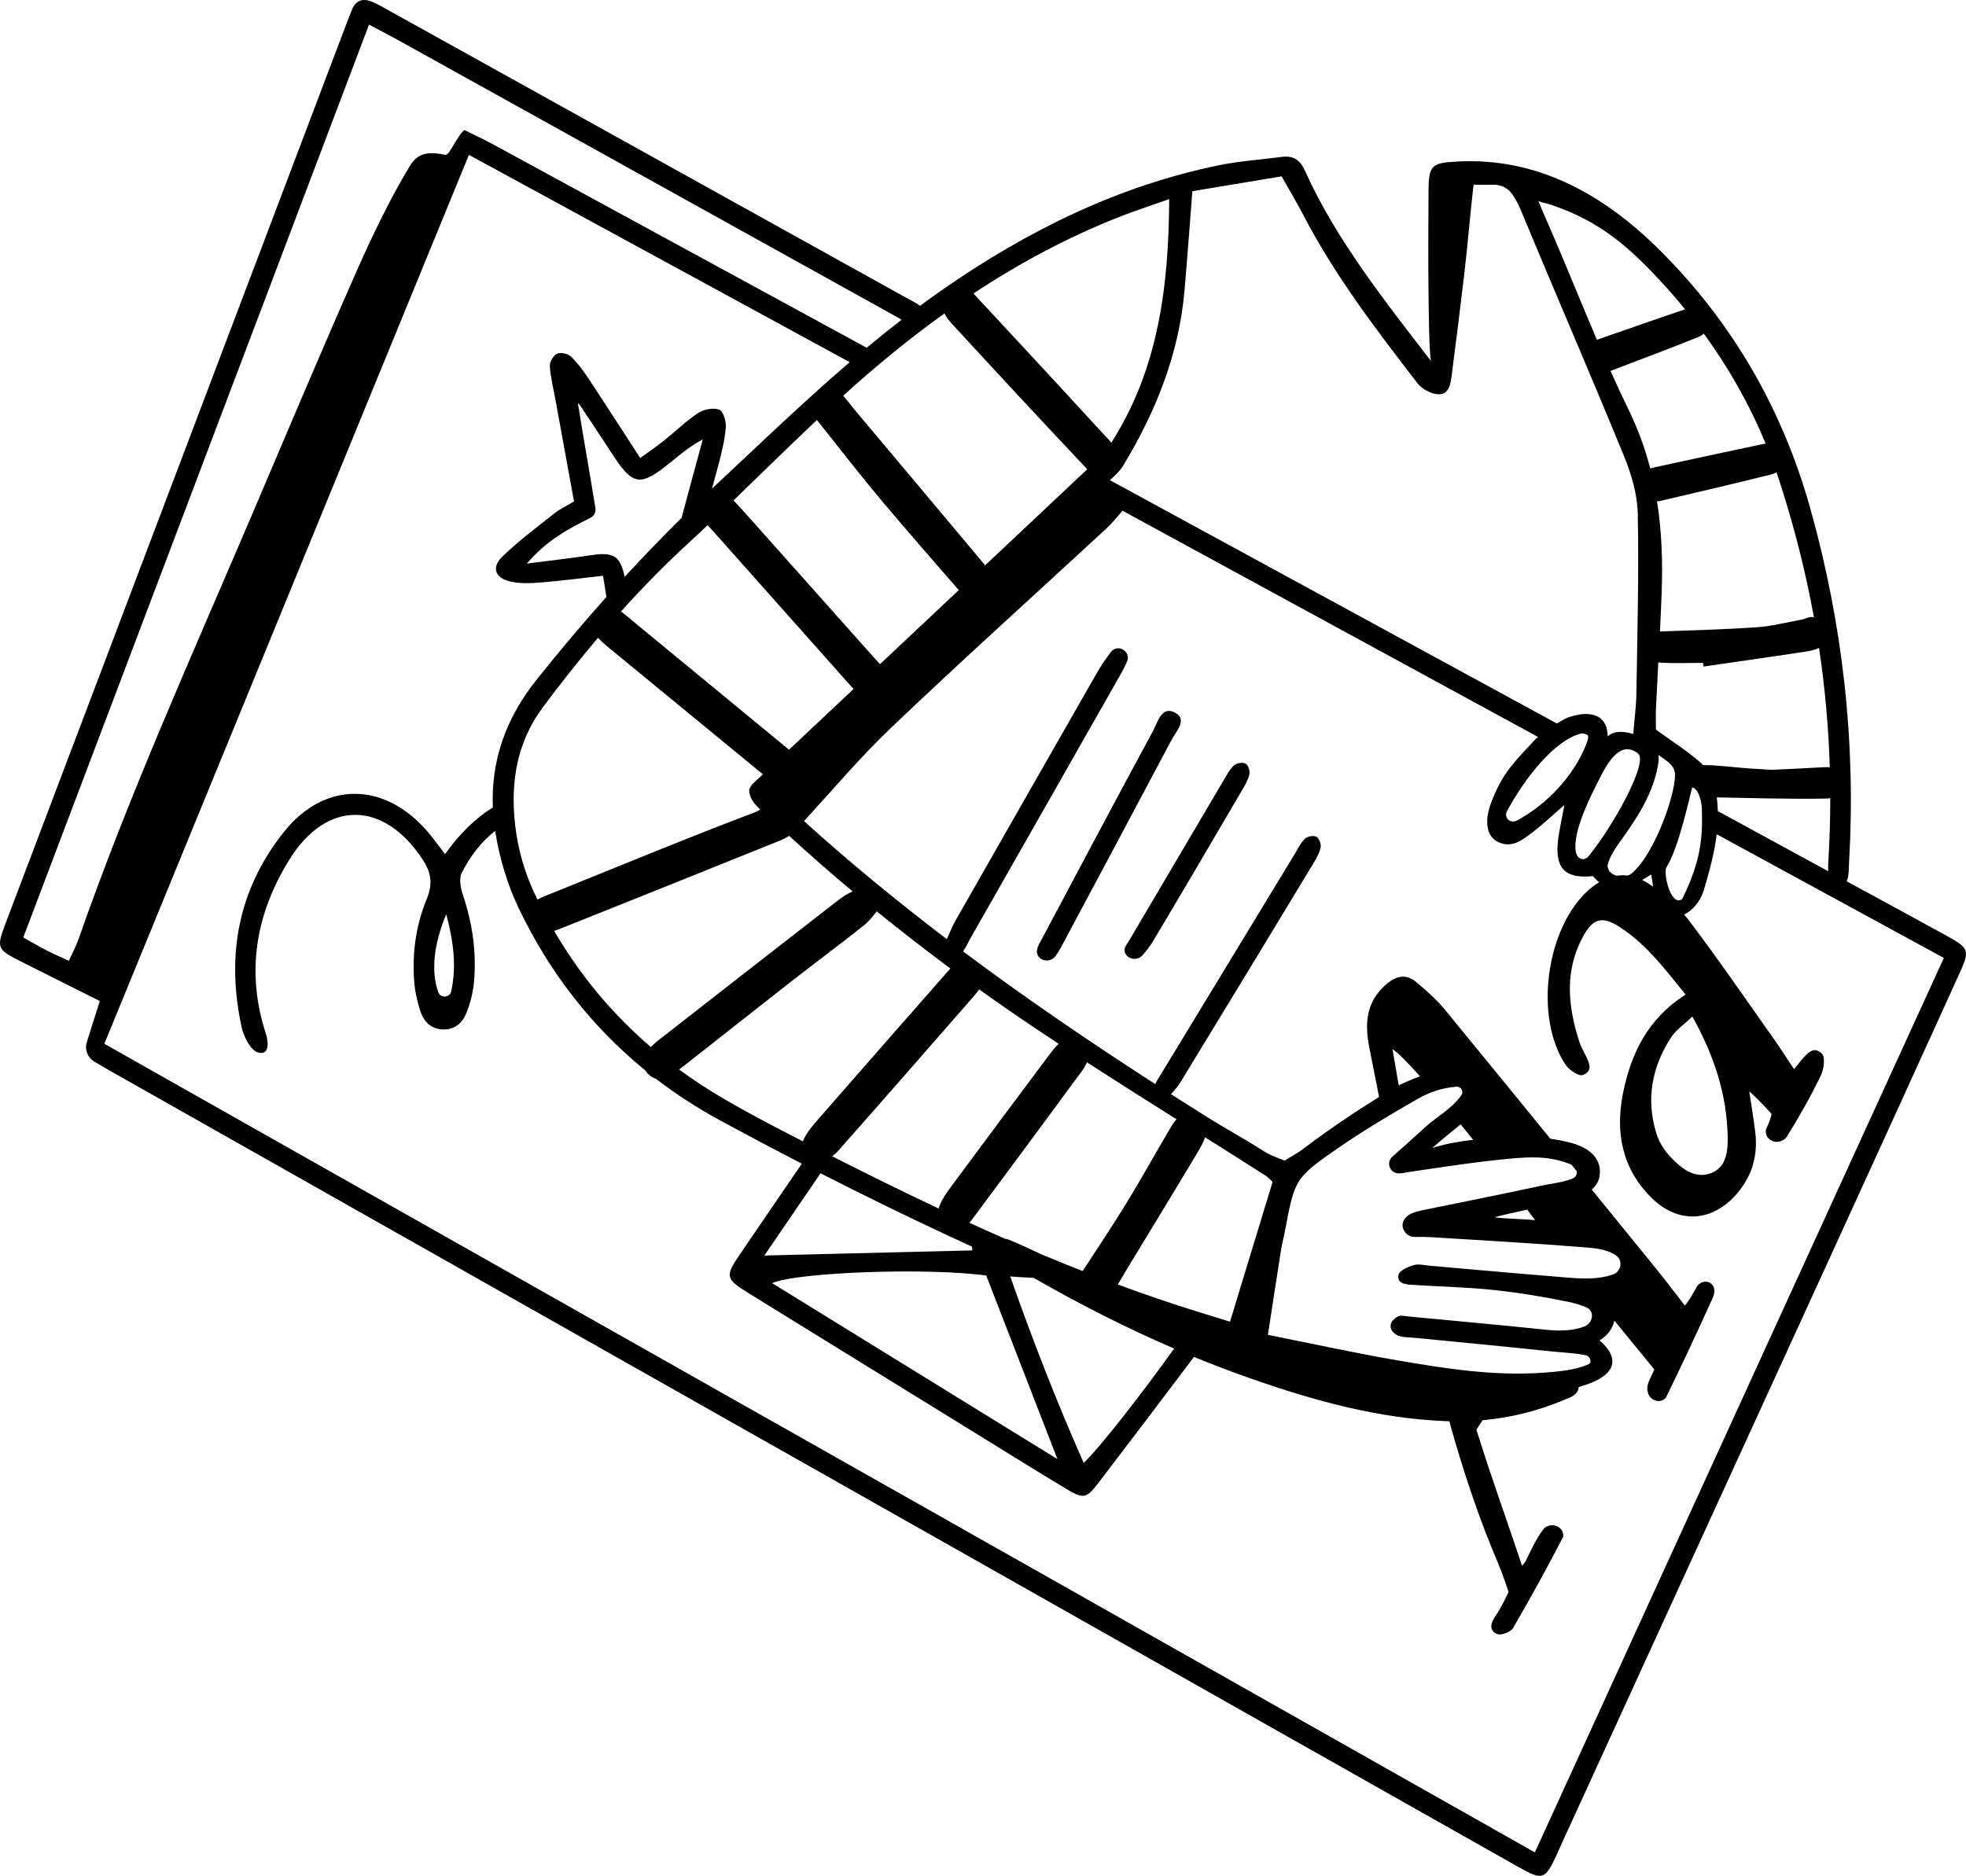 <?xml version="1.0" encoding="UTF-8"?> <svg xmlns="http://www.w3.org/2000/svg" width="1645" height="1570" viewBox="0 0 1645 1570" fill="none"> <path fill-rule="evenodd" clip-rule="evenodd" d="M294.748 7.57C297.98 0.034 303.945 -1.523 310.998 1.346C316.398 3.542 321.451 6.602 326.565 9.443C470.575 89.395 614.58 169.359 758.569 249.359C762.346 251.459 766.4 253.382 769.88 255.86C776.255 251.143 782.711 246.513 789.25 241.978C859.67 193.145 935.292 155.621 1020.05 138.275C1037.23 134.759 1054.91 133.611 1072.35 131.323C1082.49 129.995 1087.94 133.967 1092.29 143.676C1117.11 199.162 1158.49 251.795 1197.28 302.028C1195.69 292.615 1195.52 262.324 1195.28 245.507C1194.92 220.096 1195.13 185.412 1195.28 160.01C1195.42 138.103 1198.01 136.343 1219.11 135.187C1285.97 131.531 1341.43 162.282 1388.62 209.215C1450.03 270.293 1491.63 342.925 1514.82 425.857C1541.87 522.611 1552.96 621.145 1547.18 721.456C1546.89 726.52 1547.15 731.841 1545.58 736.521C1545.47 736.838 1545.31 737.164 1545.11 737.49L1558.63 744.855C1581.14 757.108 1603.68 769.297 1626.12 781.674C1648.46 794.004 1648.73 794.4 1638.52 816.878C1603.3 894.418 1567.97 971.91 1532.54 1049.36C1456.55 1215.52 1380.49 1381.63 1304.46 1547.77C1303.85 1549.09 1303.37 1550.47 1302.75 1551.79C1292.72 1573.22 1291 1574.03 1270.16 1562.26C1145.19 1491.74 1020.32 1421.06 895.417 1350.43C627.772 1199.08 360.127 1047.74 92.493 896.366C87.978 893.814 83.514 891.166 78.885 888.406C73.259 885.049 70.67 878.316 72.633 872.108C76.26 860.639 79.762 849.554 83.502 837.728C60.305 826.103 38.796 815.41 17.364 804.565C-2.577 794.476 -3.122 793.308 4.653 772.766C99.712 521.744 194.818 270.742 289.925 19.736C291.472 15.659 293.024 11.579 294.748 7.57ZM392.368 129.591C290.095 378.993 188.921 625.714 87.315 873.504C487.018 1099.49 885.012 1324.51 1284.25 1550.23C1398.83 1299.61 1512.27 1051.47 1626.47 801.669C1561.28 766.165 1496.12 730.677 1430.96 695.193L1436.41 698.159C1434.52 713.914 1430.22 729.393 1425.67 744.75C1422.81 754.415 1416.09 762.278 1409.08 765.292C1410.64 767.092 1412.13 768.933 1413.55 770.807C1438.53 803.73 1461.79 837.937 1485.73 871.637C1490.23 877.962 1496.27 887.771 1501.12 894.643C1501.94 893.851 1502.56 893.143 1503.07 892.475C1505.15 889.743 1507.25 887.019 1509.63 884.526C1513.87 880.078 1518.3 875.857 1524.44 881.754C1527.49 884.682 1526.01 895.043 1523.36 900.464C1514.83 917.922 1505.32 934.98 1494.96 951.437C1494.09 952.817 1492.63 953.834 1490.86 954.67C1484.85 957.522 1477.35 953.445 1477.46 946.841C1477.47 945.969 1477.62 945.165 1477.96 944.453C1479.4 941.428 1482.17 934.684 1482.28 932.203C1482.28 932.203 1471.67 920.134 1463.64 913.353C1465.35 924.794 1467.34 936.2 1468.69 947.681C1471.11 968.123 1465.46 986.093 1451.17 1001.31C1430.98 1022.79 1404.08 1023.76 1382.67 1003.17C1357.16 978.624 1351.41 947.749 1358 914.918C1364.55 882.274 1378.3 852.827 1410.39 832.337C1393.46 811.543 1377.85 790.385 1355.22 775.783C1340.7 766.418 1333.02 768.394 1324.71 783.528C1308.92 812.247 1311.81 841.95 1321.43 871.713C1322.62 875.385 1324.47 878.874 1326.25 882.322C1329.55 888.723 1333.47 896.332 1324.36 899.668C1321 900.9 1313.01 895.536 1310.09 891.219C1283.26 851.579 1293.6 776.007 1329.58 744.576C1332.36 742.138 1335.21 740.043 1338.11 738.314C1337.73 738.091 1337.35 737.842 1336.99 737.577C1336.38 737.133 1333.01 733.193 1332.79 733.213C1312.42 735.129 1301.23 729.361 1303.42 705.446C1304.26 696.189 1306.56 687.068 1308.94 673.703C1298.16 683.012 1290.53 690.301 1282.16 696.637C1273.48 703.222 1264.33 710.691 1252.34 704.026C1243.99 699.394 1241.89 687.164 1247.55 672.119C1256.94 647.176 1266.46 638.283 1284.39 619.033C1284.98 618.402 1285.83 617.619 1286.89 616.734C1161.89 548.663 1036.88 480.581 911.738 412.432L939.212 427.398C934.47 432.934 930.263 438.104 925.414 442.594C865.355 498.188 804.436 552.89 745.25 609.379C719.637 633.83 696.709 661.031 672.736 687.184C711.173 721.927 751.114 754.677 792.187 785.92C792.779 784.691 793.391 783.482 793.874 782.325C795.514 778.413 797.178 774.513 799.279 770.824C838.596 701.781 877.946 632.758 917.413 563.799C921.012 557.502 925.096 551.417 929.519 545.665L929.64 545.513C935.279 538.304 946.71 545.289 943.014 553.642C941.644 556.738 940.17 559.894 938.453 562.915C896.102 637.53 853.614 712.074 811.178 786.642C810.459 787.902 809.987 789.306 809.244 790.55C808.143 792.389 807.079 794.449 805.844 796.219C857.937 835.201 911.769 871.873 966.597 907.218C967.912 904.393 969.779 901.65 971.4 898.977C1008.72 837.423 1046.11 775.912 1083.51 714.406C1086.14 710.073 1088.37 705.233 1091.95 701.841C1093.99 699.908 1099.25 698.984 1101.52 700.272C1103.78 701.553 1105.59 706.465 1105 709.237C1103.96 714.054 1101.29 718.662 1098.68 722.983C1061.79 783.949 1024.87 844.895 987.706 905.694C985.565 909.19 982.835 912.334 979.692 915.831L979.806 915.696C989.968 922.191 1000.16 928.643 1010.38 935.058C1025.88 944.783 1042.05 953.46 1057.4 963.393C1063.5 967.337 1074.98 971.254 1074.98 971.254C1079.32 968.389 1084.94 965.625 1090.89 961.117C1111.14 945.779 1132.29 931.476 1153.91 918.035C1151.25 904.454 1148.58 890.875 1145.86 877.307C1141.85 857.273 1142.6 838.719 1159.79 823.87C1168.17 816.629 1176.4 814.693 1185.01 821.909C1193.37 828.926 1201.79 836.199 1208.66 844.58C1242.14 885.404 1275.51 926.32 1308.85 967.256L1297.24 953.007C1302.95 953.803 1308.65 954.911 1314.33 956.396C1325.64 959.356 1338.39 966.045 1338.69 980.203C1338.83 987.105 1336.05 991.942 1331.84 995.504C1349.53 1017.25 1367.22 1038.99 1384.9 1060.73C1392.27 1069.77 1401.43 1081.86 1409.76 1092.6C1414.08 1087.62 1416.87 1081.7 1419.95 1076.63C1422.51 1072.41 1428.55 1071.15 1432.11 1074.59C1435.17 1077.54 1435.01 1081.89 1432.86 1086.66C1420.34 1114.33 1407.53 1141.87 1394.15 1169.14C1393.85 1169.76 1393.37 1170.29 1392.78 1170.77C1388.07 1174.54 1380.98 1171.83 1379.06 1166.14C1378.55 1164.63 1378.24 1163.13 1378.32 1161.64C1378.59 1156.57 1381.94 1151.66 1384.2 1146.06C1373.05 1132.4 1361.96 1118.84 1350.76 1105.13C1349.43 1111.49 1345.56 1117.38 1338.37 1121.74C1355.91 1136.95 1351.3 1149.97 1329.32 1158.06C1326.58 1159.06 1323.78 1159.97 1320.94 1160.77C1320.35 1167.48 1314.14 1169.3 1308.47 1171.68C1286.46 1180.89 1263.81 1186.48 1240.51 1188.57L1239.27 1190.47C1238.17 1192.18 1235.32 1196.55 1235.32 1196.55C1235.32 1196.55 1237.49 1203.17 1238.29 1205.71C1248.77 1239.03 1262.42 1276.75 1273.36 1309.94C1273.67 1310.9 1276.46 1306.66 1276.54 1306.51C1276.7 1306.2 1276.86 1305.89 1277.01 1305.57C1277.92 1303.76 1278.74 1301.9 1279.64 1300.08C1283.15 1293.04 1286.73 1285.71 1291.65 1279.51C1292.49 1278.39 1293.83 1277.63 1295.39 1277.04C1301.14 1274.89 1307.87 1278.69 1308.02 1284.77C1308.03 1285.51 1307.92 1286.19 1307.62 1286.77C1294.32 1312.34 1280.52 1337.68 1265.94 1362.55C1263.99 1365.87 1255.62 1368.92 1252.43 1367.43C1244.81 1363.88 1248.16 1357.01 1251.72 1351.75C1257.14 1343.75 1262.24 1332.21 1262.24 1332.21C1262.24 1332.21 1257.4 1317.41 1253.81 1309.02C1237.16 1270.07 1223.91 1230.03 1212.66 1189.42C1211.71 1189.39 1210.75 1189.36 1209.79 1189.33C1153.48 1187.16 1100 1172.32 1047.33 1153.92C1031.03 1148.22 1014.94 1142.1 999.038 1135.58C972.368 1170.93 945.645 1206.25 918.741 1241.42C908.841 1254.37 906.333 1254.61 891.315 1245.54C860.666 1227.01 830.295 1208.04 799.811 1189.24C741.962 1153.56 684.076 1117.92 626.283 1082.16C607.137 1070.31 606.544 1068.18 618.831 1050.11C636.987 1023.4 655.272 996.788 673.481 970.121L670.917 973.87C648.206 962.137 625.623 950.169 603.168 937.998C583.816 927.508 565.688 915.77 548.808 902.813C546.425 902.116 544.157 900.654 542.061 898.485C541.18 897.573 540.443 896.65 539.842 895.72C495.108 859.257 459.651 813.792 433.934 759.896C424.668 740.474 418.262 718.984 414.699 697.761C414.566 696.963 414.437 696.167 414.314 695.371C402.299 704.741 393.168 716.909 386.276 730.692C383.872 735.497 385.436 743.274 387.338 748.974C395.291 772.769 398.874 797.047 396.584 821.95C395.8 830.487 393.603 839.148 390.501 847.164C387.221 855.637 380.968 861.886 370.579 861.526C360.247 861.162 354.423 854.633 351.607 845.94C348.953 837.752 347.091 829.087 346.49 820.522C344.846 797.031 348.146 773.921 357.109 752.171C362.089 740.085 360.962 730.58 353.91 719.743C321.491 669.926 273.469 668.922 242.185 719.295C214.028 764.632 205.497 813.597 222.579 865.41C224.243 870.463 226.311 883.876 215.676 880.768C209.476 878.956 203.764 866.571 202.472 860.822C188.993 800.824 198.792 744.85 237.524 696.253C271.752 653.304 321.984 654.148 357.884 696.117C362.606 701.637 366.811 707.59 372.389 714.811C384.697 697.428 398.359 684.307 412.379 675.758C410.775 637.074 422.852 601.655 448.778 569.1C467.706 545.33 487.225 522.141 507.405 499.563C506.484 493.771 505.582 487.872 504.579 481.827C486.229 483.876 469.644 486.108 452.991 487.424C444.347 488.108 435.251 488.556 426.938 486.652C414.243 483.74 411.036 474.919 420.205 465.954C433.687 452.772 449.032 441.427 463.848 429.63C468.319 426.07 473.675 423.605 480.288 419.641C475.069 391.07 469.87 362.651 464.696 334.224C463.004 324.947 460.653 315.698 460.059 306.349C459.837 302.877 462.972 297.46 466.053 296.02C469.022 294.632 475.158 295.928 477.67 298.332C483.398 303.821 488.18 310.43 492.587 317.074C506.639 338.269 520.348 359.687 535.685 383.317C542.907 378.057 549.281 373.76 555.263 368.984C564.961 361.235 573.888 352.406 584.196 345.593C588.873 342.505 596.907 340.997 601.843 342.861C605.208 344.129 607.744 352.642 607.316 357.639C606.387 368.396 603.786 379.093 601.015 389.594C599.315 396.036 597.542 402.463 595.719 408.925L598.358 406.443C635.597 371.644 672.324 336.284 710.964 303.094C604.923 245.345 498.748 187.524 392.368 129.591ZM845.28 1068.24C863.857 1121 883.923 1172.69 906.753 1224.3C921.277 1210.38 956.59 1164.74 982.418 1128.58C942.088 1111.21 902.991 1091.31 864.873 1069.41C856.715 1069.01 849.966 1068.64 845.28 1068.24ZM825.206 1067.5C778.193 1060.8 667.673 1064.45 646.035 1073.82C726.294 1123.33 805.543 1172.23 884.812 1221.13C865.056 1170.21 845.317 1119.33 825.206 1067.5ZM1218.54 909.431C1205.99 910.431 1195.29 914.376 1185.46 920.052C1163.29 932.85 1141.15 945.871 1120.14 960.417C1083.03 986.107 1083.4 986.619 1074.92 1031.44C1073.97 1036.43 1072.61 1041.36 1071.82 1046.38C1068.24 1069.03 1064.8 1091.7 1060.89 1117.11C1098.88 1124.66 1133.85 1132.36 1169.09 1138.42C1209.58 1145.38 1250.23 1151.79 1291.64 1148.75C1301.02 1148.06 1318.34 1146.91 1329.32 1141.58C1332.3 1140.13 1330.36 1134.95 1327.12 1134.24C1318.48 1132.33 1305.27 1131.72 1298.72 1131.03C1260.8 1127.01 1222.83 1123.44 1184.87 1119.69C1179.76 1119.18 1174.33 1119.44 1169.67 1117.7C1168.13 1117.13 1166.79 1116.01 1165.53 1114.71C1162.84 1111.93 1162.89 1107.54 1165.64 1104.81C1166.87 1103.59 1168.18 1102.48 1169.65 1101.68C1171.87 1100.48 1175.4 1101.43 1178.31 1101.71C1217.01 1105.38 1255.73 1108.87 1294.39 1112.93C1304.23 1113.96 1317.09 1113.89 1326.3 1109.78C1332.7 1106.92 1334.34 1097.99 1328.22 1094.56C1324.79 1092.64 1316.41 1090.32 1312.96 1089.61C1292.23 1085.38 1271.26 1081.83 1250.22 1079.61C1227.62 1077.22 1204.82 1076.7 1182.11 1075.28C1176.23 1074.91 1168.53 1074.47 1170.24 1066.65C1171.09 1062.77 1180.52 1059.23 1183.95 1058.51C1187.77 1057.7 1192.28 1058.96 1196.15 1059.24C1201.39 1059.62 1206.62 1060.16 1211.85 1060.62C1222.07 1061.52 1232.29 1062.43 1242.5 1063.33C1262.94 1065.13 1283.38 1066.9 1303.83 1068.54C1318.16 1069.69 1335.23 1071.81 1349.86 1066.46C1356.55 1064.01 1358.13 1054.96 1352.37 1050.81C1344.54 1045.18 1333.31 1044.44 1324.44 1043.74C1282.06 1040.38 1239.62 1037.96 1197.19 1035.36C1192.76 1035.09 1188.31 1035.11 1183.84 1035.17C1176.27 1035.28 1170.97 1027.06 1174.91 1020.66C1177.89 1015.83 1183.79 1014.13 1190.19 1012.83C1223.94 1005.92 1257.73 999.209 1291.4 991.936C1298.55 990.388 1305.66 989.952 1314.98 986.631C1318.8 985.272 1319.69 982.568 1319.32 980.121C1315.83 975.833 1312.34 971.546 1308.85 967.259L1314.85 974.637L1314.45 974.467C1296.52 967.148 1279.76 968.179 1264.13 969.606C1235.72 972.198 1207.47 976.622 1179.22 980.771C1175.95 981.251 1172.73 982.171 1169.68 981.947C1162.66 981.427 1159.78 972.674 1165.02 968.013C1173.94 960.065 1183.3 951.8 1192.47 943.335C1202.05 934.502 1214.44 928.361 1222.76 916.516C1224.97 913.36 1222.41 909.119 1218.54 909.431ZM1008.28 951.763L1008.01 952.583C1006.69 956.415 1004.55 960.209 1002.5 963.647C982.358 997.378 961.851 1030.89 941.481 1064.49C939.494 1067.77 937.573 1071.09 935.321 1074.96C957.39 1083.12 979.687 1090.76 1002.25 1097.79C1010.56 1100.38 1018.88 1102.92 1029.19 1106.09C1041.38 1066.08 1053.14 1027.46 1064.81 989.096C1062.24 986.771 1060.83 985.071 1059.05 983.935C1042.17 973.15 1025.23 962.449 1008.28 951.763ZM909.529 889.017L909.376 889.35C908.416 891.394 907.263 893.599 905.807 895.583C875.138 937.311 844.363 978.959 813.403 1020.48C812.632 1021.51 811.868 1022.46 811.109 1023.32C821.079 1027.87 831.079 1032.36 841.115 1036.76C842.072 1036.8 842.975 1036.98 843.805 1037.32C852.884 1041.09 861.812 1045.22 870.7 1049.44C882.378 1054.34 894.111 1059.11 905.903 1063.74L904.995 1065.13C917.682 1045.5 930.604 1026.32 942.677 1006.62C954.839 986.769 966.08 966.363 977.923 946.313C979.849 943.05 981.826 939.393 984.4 936.706C959.364 920.926 934.358 905.102 909.529 889.017ZM686.576 981.912L679.08 992.879C665.983 1012.04 652.836 1031.28 639.552 1050.72C699.946 1049.24 756.778 1047.84 813.678 1046.44C813.574 1045.54 813.382 1044.45 813.114 1043.2C806.496 1040.19 799.895 1037.15 793.306 1034.08C757.43 1017.35 721.851 999.92 686.576 981.912ZM1277.88 1012.31L1277.53 1012.39C1267.45 1014.54 1257.67 1016.7 1250.56 1018.74C1256.75 1019.82 1278.02 1020.3 1284.46 1021.18C1282.3 1018.26 1280.11 1015.3 1277.88 1012.31ZM819.299 828.025L818.535 829.081C816.787 831.416 814.88 833.651 812.963 835.843C775.964 878.167 739.01 920.536 701.752 962.636C700.095 964.509 698.206 966.18 696.314 967.676C725.828 982.634 755.477 997.292 785.378 1011.38C785.947 1009.33 786.853 1007.15 788.097 1004.83C790.5 1000.36 793.502 996.169 796.539 992.077C823.485 955.757 850.45 919.445 877.569 883.249C880.083 879.895 882.738 876.36 885.826 873.517C878.874 868.955 871.943 864.35 865.034 859.714C849.62 849.372 834.372 838.811 819.299 828.025ZM1416.03 850.707C1408.9 857.556 1402.33 861.952 1398.36 868.013C1382.14 892.747 1377.14 919.762 1385.84 948.277C1388.03 955.462 1392.39 962.662 1397.61 968.123C1406.27 977.176 1416.99 986.425 1430.39 982.224C1444.8 977.716 1445.87 962.958 1445.59 950.861C1444.77 916.178 1434.59 883.878 1416.03 850.707ZM1222.18 940.934L1221.33 941.627C1213.79 947.74 1205.46 954.407 1198.33 960.865C1209.53 956.98 1224.36 954.828 1230.95 954.068L1232.63 953.87C1229.11 949.471 1225.62 945.148 1222.18 940.934ZM733.6 762.684L733.12 763.279C730.46 766.626 727.133 771.026 722.941 774.364C702.919 790.306 682.327 805.543 662.151 821.297C632.746 844.255 603.534 867.454 574.193 890.484C572.356 891.926 570.5 893.35 568.619 894.742L568.216 895.038C580.234 903.869 592.865 912.135 606.101 919.84C627.562 932.339 649.643 943.824 671.776 955.16L671.914 954.811C674.431 948.931 678.624 943.55 682.889 938.65C719.347 896.821 755.99 855.149 792.594 813.449C793.462 812.461 794.33 811.464 795.225 810.495C774.326 795.013 753.777 779.08 733.6 762.684ZM1165.12 878.063C1166.84 888.181 1168.6 898.275 1170.38 908.353C1176.09 905.461 1182.08 903.035 1188.15 900.754C1177.29 888.588 1169 880.262 1165.12 878.063ZM660.259 699.49L659.696 699.86C657.362 701.349 654.818 702.587 652.328 703.593C592.592 727.712 532.776 751.622 472.967 775.557C469.905 776.783 466.822 777.996 463.697 779.058C485.347 816.248 512.374 848.591 544.536 876.222C546.756 873.98 549.211 871.931 551.691 869.994C601.252 831.258 650.833 792.55 700.531 753.986C704.483 750.921 708.814 747.975 713.404 746.004C695.375 730.892 677.654 715.388 660.259 699.49ZM373.362 765.016C362.759 790.799 360.558 813.037 366.754 830.427C368.6 835.619 376.355 835.087 377.527 829.703C382.075 808.749 379.55 788.302 373.362 765.016ZM308.764 20.62C212.276 275.418 116.28 528.908 19.481 784.523C26.226 788.307 32.261 791.908 38.498 795.12C44.261 798.088 50.239 800.636 57.623 804.065C60.588 797.496 63.613 791.936 65.673 786.047C107.475 666.439 159.528 550.943 209.238 434.507C238.967 364.871 268.235 295.032 298.901 225.801C311.862 196.538 325.761 167.627 342.16 140.108C347.827 130.599 354.314 125.631 372.446 129.591C376.195 130.407 382.039 114.201 388.538 108.809C396.148 112.593 404.647 116.49 412.838 120.946C521.319 180.008 629.796 239.086 738.276 298.156L725.209 291.037C734.787 283.055 744.498 275.223 754.377 267.581C752.612 266.558 750.861 265.5 749.097 264.521C610.197 187.421 471.318 110.289 332.418 33.189C325.43 29.313 318.305 25.68 308.764 20.62ZM964.827 611.62C968.79 604.303 971.969 589.721 983.917 596.826C993.526 602.539 983.84 612.444 980.023 619.657C950.811 674.842 921.358 729.9 891.948 784.978C889.214 790.094 886.665 795.391 883.232 800.027C882.807 800.599 882.311 801.119 881.749 801.611C877.318 805.5 869.991 804.1 867.971 798.587C867.697 797.843 867.547 797.115 867.562 796.387C867.668 792.386 870.407 788.326 872.435 784.518C903.121 726.828 933.705 669.082 964.827 611.62ZM1032.73 640.386C1034.82 638.514 1040.11 637.794 1042.38 639.15C1044.54 640.446 1046.04 645.422 1045.38 648.211C1044.24 653.011 1041.47 657.528 1038.91 661.892C1014.27 703.916 989.648 745.957 964.706 787.809C962.395 791.686 959.515 795.23 956.191 799.202C952.176 804.007 944.292 803.419 941.513 797.822C941.169 797.126 940.947 796.45 940.871 795.758C940.547 792.758 943.532 789.285 945.35 786.189C971.524 741.688 997.722 697.2 1023.99 652.755C1026.57 648.399 1029.05 643.674 1032.73 640.386ZM1415.93 659.001C1413.93 665.91 1404.56 710.239 1394.27 725.924C1391.64 729.925 1397.27 757.12 1406.42 753.071C1407.13 752.759 1407.66 752.115 1407.99 751.431C1423.81 719.156 1424.67 699.49 1423.97 676.291C1423.8 670.875 1421.29 660.166 1415.93 659.001ZM500.39 533.725L497.319 537.354C482.575 554.903 468.393 572.941 454.619 591.362C435.307 617.197 428.477 645.932 430.004 677.547C431.216 702.642 437.121 726.352 447.857 748.987C448.468 750.274 449.084 751.556 449.706 752.833L449.665 752.854C453.474 750.718 457.659 749.218 461.734 747.578C518.097 724.879 574.214 701.537 631.037 680.035C632.999 679.293 634.678 678.417 636.136 677.441C631.186 672.935 626.938 667.971 626.806 660.698C628.179 658.473 628.708 657.009 629.726 656.053L638.321 647.967L626.504 638.271C586.786 605.677 547.336 573.312 507.951 540.868C505.292 538.678 502.724 536.29 500.39 533.725ZM1381.57 731.865C1379.28 733.202 1376.7 734.816 1373.98 736.405C1375.75 737.27 1377.53 738.282 1379.31 739.447C1380.6 740.288 1381.88 741.154 1383.15 742.042C1382.68 738.982 1382.26 734.762 1381.57 731.865ZM1387.73 631.851L1387.85 636.487C1384.3 663.742 1369.19 685.356 1353.85 706.766C1350.65 711.243 1344.62 721.056 1345.18 725.528C1345.65 729.272 1348.86 731.805 1352.75 732.887C1355.76 732.43 1358.8 732.376 1361.86 732.745C1363.24 732.297 1364.5 731.623 1365.55 730.721C1385.98 713.175 1404.08 657.981 1401.19 645.836C1399.9 639.363 1393.91 636.423 1387.73 631.851ZM1436.47 667.322L1436.5 667.586C1436.99 671.35 1437.27 675.093 1437.37 678.818C1477.79 700.831 1518.21 722.841 1558.63 744.855L1529.65 729.071C1529.53 725.628 1529.73 722.126 1529.93 718.7C1530.94 701.715 1531.43 684.792 1531.43 667.932C1530.1 668.179 1528.68 668.319 1527.17 668.341C1496.95 668.771 1466.71 667.921 1436.47 667.322ZM1339.41 649.576C1331.42 665.202 1318.15 690.913 1318.14 708.739C1318.13 720.408 1325.82 720.64 1329.06 716.707C1349.62 691.753 1379.9 637.095 1370.44 630.494C1355.81 618.777 1344.54 639.523 1339.41 649.576ZM1323.9 613.689C1301.3 618.313 1275.1 652.229 1260.95 678.851C1258.08 684.26 1263.62 689.761 1269.57 686.536C1294.56 673.003 1316.99 648.952 1327.05 623.35C1330.43 614.745 1329.09 614.825 1323.9 613.689ZM1522.01 542.148L1521.79 542.271C1518.34 544.065 1513.91 544.844 1509.98 545.448C1481.82 549.764 1453.6 553.729 1425.4 557.809C1425.27 556.789 1425.15 555.765 1425.02 554.745C1413.3 554.745 1401.54 555.269 1389.85 554.573C1389.07 554.526 1388.3 554.449 1387.55 554.341C1386.89 566.862 1386.22 579.387 1385.63 591.914C1385.29 599.127 1385.58 606.372 1385.58 610.548C1400.11 621.312 1413.91 629.652 1425.17 640.349C1425.71 640.311 1426.27 640.295 1426.82 640.302C1438.48 640.462 1450.11 642.054 1461.76 642.958C1467.59 643.41 1473.43 643.678 1482.68 644.238C1494.63 643.654 1509.97 643.006 1525.29 642.114C1527.26 641.999 1529.2 641.961 1531.03 642.091C1530.01 608.525 1526.99 575.209 1522.01 542.148ZM592.075 439.484L586.529 444.735C582.657 448.37 578.77 451.991 574.866 455.592C555.457 473.495 537.104 492.262 519.582 511.735C523.036 514.221 526.265 517.088 529.557 519.798C572.699 555.303 615.814 590.846 660.18 627.411L714.181 576.635L710.314 572.287C674.124 531.607 635.932 488.669 597.742 445.73C595.875 443.632 593.934 441.59 592.075 439.484ZM1072.34 147.592C1047.02 151.801 1022.01 155.961 997.677 160.01C995.35 189.637 993.444 216.356 991.121 243.038C986.492 296.3 967.104 344.585 939.601 389.974C936.879 394.469 932.682 398.18 928.699 401.842C1055.68 470.986 1182.67 540.127 1309.64 609.273L1302.69 605.482C1306.63 603.021 1310.23 601.034 1312.39 600.299C1333.48 593.147 1345.18 600.299 1345.18 616.237C1349.41 612.337 1355.78 611.112 1366.56 614.241C1367.49 602.828 1369.04 591.47 1369.21 580.089C1370 530 1371.37 479.883 1370.35 429.818C1370.01 413.596 1365 396.718 1358.76 381.489C1330.63 312.83 1301.11 244.73 1272.63 176.211C1270.98 172.259 1269.58 168.975 1266.83 164.858C1262.88 157.644 1256.41 154.601 1249.82 154.601C1244.04 154.729 1241.38 154.577 1232.95 154.577C1230.3 177.447 1227.73 208.267 1224.99 231.053C1221.69 258.472 1218.35 285.891 1214.78 313.278C1213.84 320.438 1212.89 329.847 1204.04 329.975C1197.99 330.067 1189.86 325.699 1186.06 320.762C1151.32 275.694 1116.74 230.461 1090.42 179.76C1085.1 169.511 1079.11 159.602 1072.34 147.592ZM683.519 351.544L678.407 356.353C656.638 376.976 635.264 398.022 613.681 418.846C618.73 423.89 623.448 429.296 628.21 434.629C662.721 473.301 697.163 512.033 731.658 550.717C733.136 552.375 734.649 553.999 736.346 555.794L802.225 493.845C780.544 468.878 759.525 444.936 739.025 420.56C721.188 399.342 704.151 377.463 686.928 355.745C685.865 354.404 684.656 352.992 683.519 351.544ZM1486.47 395.367L1486.31 395.45C1484.77 396.2 1483.09 396.789 1481.35 397.227C1450.25 405.055 1418.98 412.168 1387.77 419.549C1387.33 419.452 1386.89 419.358 1386.45 419.266C1390.44 444.418 1391.31 470.049 1390.35 496.108C1389.95 506.909 1389.45 517.705 1388.91 528.501C1389.63 528.442 1390.36 528.401 1391.1 528.374C1417.43 527.426 1443.79 526.762 1470.06 524.945C1482.4 524.089 1494.6 520.889 1506.84 518.673C1510.43 518.021 1514.65 515.485 1517.38 516.633L1517.79 516.806C1510.81 478.422 1501.18 440.386 1488.92 402.707C1488.12 400.249 1487.31 397.802 1486.47 395.367ZM483.756 337.65L483.576 337.676C487.8 364.271 493.722 397.515 498.214 425.278C498.755 428.63 497.01 431.914 493.936 433.43C474.516 442.999 456.864 452.84 440.845 471.662C461.554 468.978 477.945 467.122 494.251 464.666C513.11 461.823 518.868 464.804 522.683 482.729C538.151 465.937 554.006 449.498 570.277 433.425C576.11 411.866 582.158 389.027 588.041 367.732C576.719 373.792 569.324 380.233 562.085 386.114C535.237 407.92 529.772 407.072 511.385 378.585C503.82 366.864 496.004 355.29 488.301 343.653C488.301 343.653 484.505 337.136 483.576 337.676L483.756 337.65ZM790.224 262.321L790.097 262.415C760.657 283.515 732.572 306.628 705.495 331.182C708.657 334.396 711.308 338.444 714.249 341.94C750.864 385.508 787.463 429.089 823.986 472.729L824.293 473.104C852.783 446.307 881.268 419.504 909.742 392.69C909.424 392.379 909.11 392.057 908.796 391.724C870.763 351.444 833.133 310.796 795.629 270.032C793.564 267.786 791.716 265.136 790.224 262.321ZM1425.63 279.198L1425.37 279.45C1424.35 280.39 1423.1 281.177 1421.64 281.772C1397.52 291.58 1373.09 300.677 1347.57 310.409C1352.5 321.469 1357.58 332.452 1362.88 343.333C1370.68 359.326 1376.52 375.551 1380.79 391.994C1381.91 391.684 1383.07 391.412 1384.24 391.158C1414.16 384.645 1444.09 378.125 1474.07 371.832C1475.15 371.605 1476.25 371.399 1477.33 371.236C1463.79 338.398 1446.43 307.759 1425.63 279.198ZM978.293 166.646C961.587 172.583 948.431 176.803 935.619 181.88C892.51 198.97 852.368 220.585 814.505 245.604L813.636 244.669C852.529 286.457 891.283 328.379 929.918 370.404L929.653 370.824C968.877 309.497 977.929 241.114 978.293 166.646ZM1287.23 168.239C1290.58 176.795 1296.84 190.681 1300.45 199.13C1312.55 227.446 1324.07 256.039 1336.18 284.356L1335.93 284.44C1360.11 276.055 1384.23 267.538 1408.48 259.357C1408.97 259.189 1409.47 259.031 1409.97 258.886C1401.04 247.914 1391.58 237.267 1381.6 226.937C1356.96 201.414 1333.71 183.76 1299.99 172.139C1295.94 170.451 1290.39 169.667 1287.23 168.239Z" fill="black"></path> </svg> 